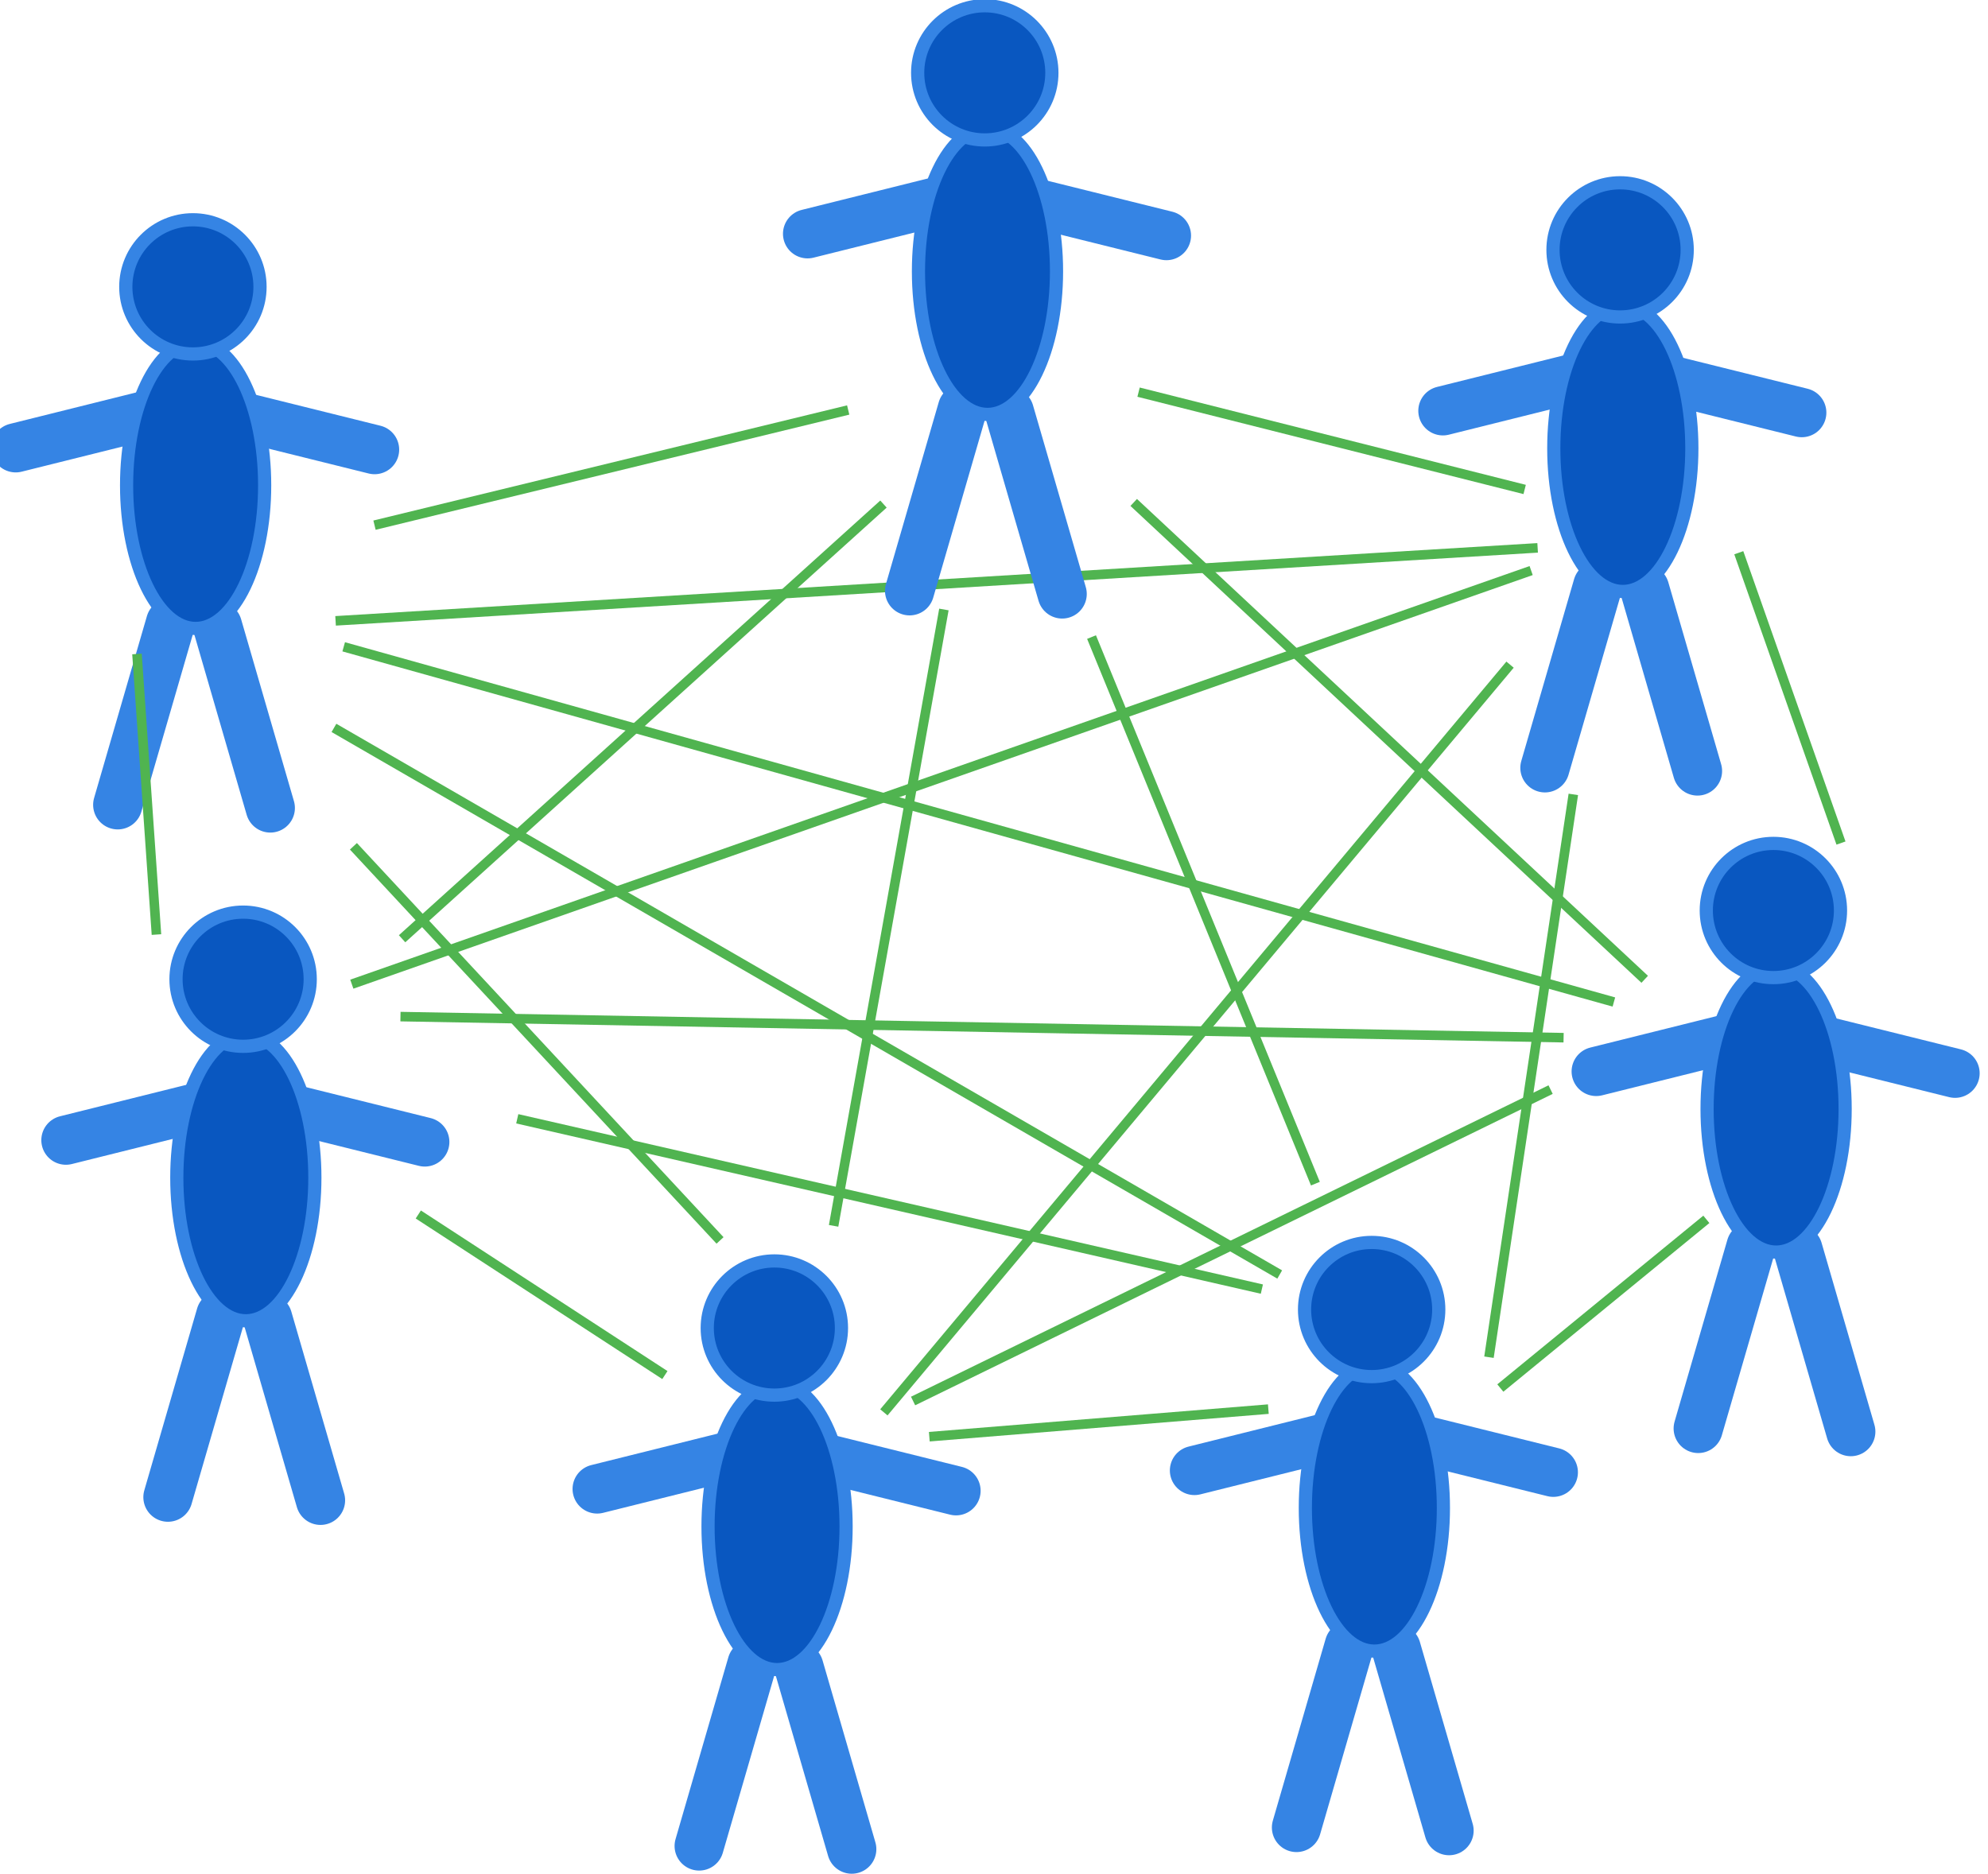 <?xml version="1.0" encoding="UTF-8" standalone="no"?>
<!-- Copyright 2017 mathsisfun.com -->

<svg
   width="139.608"
   height="131.642"
   version="1.0"
   id="svg73"
   sodipodi:docname="probability-many-many.svg"
   inkscape:version="1.2.2 (b0a8486541, 2022-12-01)"
   xmlns:inkscape="http://www.inkscape.org/namespaces/inkscape"
   xmlns:sodipodi="http://sodipodi.sourceforge.net/DTD/sodipodi-0.dtd"
   xmlns:xlink="http://www.w3.org/1999/xlink"
   xmlns="http://www.w3.org/2000/svg"
   xmlns:svg="http://www.w3.org/2000/svg">
  <sodipodi:namedview
     id="namedview75"
     pagecolor="#ffffff"
     bordercolor="#000000"
     borderopacity="0.25"
     inkscape:showpageshadow="2"
     inkscape:pageopacity="0.0"
     inkscape:pagecheckerboard="0"
     inkscape:deskcolor="#d1d1d1"
     showgrid="false"
     inkscape:zoom="5.0993791"
     inkscape:cx="76.676002"
     inkscape:cy="70.890984"
     inkscape:window-width="1422"
     inkscape:window-height="719"
     inkscape:window-x="0"
     inkscape:window-y="0"
     inkscape:window-maximized="1"
     inkscape:current-layer="svg73"
     showguides="false" />
  <defs
     id="defs2" />
  <g
     transform="matrix(0.317,0,0,0.317,469.027,86.674)"
     id="id01"
     style="stroke:#8f7700">
    <path
       d="m -1441.8,-135.4 -11.7,40.3"
       style="fill:none;stroke:#3584e4;stroke-width:10.9;stroke-linecap:round"
       id="path4" />
    <path
       d="m -1446,-181.7 -30.1,7.5"
       style="fill:none;stroke:#3584e4;stroke-width:10.9;stroke-linecap:round"
       id="path6" />
    <path
       d="m -1431.4,-134.7 11.7,40.3"
       style="fill:none;stroke:#3584e4;stroke-width:10.9;stroke-linecap:round"
       id="path8" />
    <path
       d="m -1426.8,-181.3 30.2,7.5"
       style="fill:none;stroke:#3584e4;stroke-width:10.9;stroke-linecap:round"
       id="path10" />
    <ellipse
       cx="-1378"
       cy="-282.8"
       rx="10.9"
       ry="22.6"
       transform="matrix(1.403,0,0,1.403,497.09,230.88)"
       style="color:#000000;overflow:visible;fill:#0957c0;stroke:#3584e4;stroke-width:2.08;stroke-linecap:round;stroke-linejoin:round"
       id="ellipse12" />
    <circle
       cx="-1365.4"
       cy="-357.4"
       r="10.065"
       transform="matrix(1.477,0,0,1.477,579.85,318.019)"
       style="color:#000000;overflow:visible;fill:#0957c0;stroke:#3584e4;stroke-width:1.98;stroke-linecap:round;stroke-linejoin:round"
       id="circle14" />
  </g>
  <path
     d="M 59.565,28.796 26.3,36.885"
     style="fill:none;stroke:#50b450;stroke-width:0.67;stroke-dasharray:none"
     id="path17" />
  <path
     d="m 62.042,35.404 -33.805,30.53"
     style="fill:none;stroke:#50b450;stroke-width:0.67;stroke-dasharray:none"
     id="path19"
     sodipodi:nodetypes="cc" />
  <path
     d="M 66.286,42.808 58.54,86.098"
     style="fill:none;stroke:#50b450;stroke-width:0.67;stroke-dasharray:none"
     id="path21" />
  <path
     d="m 76.653,44.745 15.721,38.391"
     style="fill:none;stroke:#50b450;stroke-width:0.67;stroke-dasharray:none"
     id="path23" />
  <path
     d="M 79.615,35.29 115.5,68.782"
     style="fill:none;stroke:#50b450;stroke-width:0.67;stroke-dasharray:none"
     id="path25" />
  <path
     d="m 79.957,27.543 27.113,6.835"
     style="fill:none;stroke:#50b450;stroke-width:0.67;stroke-dasharray:none"
     id="path27" />
  <path
     d="M 107.981,38.48 23.566,43.606"
     style="fill:none;stroke:#50b450;stroke-width:0.67;stroke-dasharray:none"
     id="path29" />
  <path
     d="M 113.335,70.377 24.136,45.429"
     style="fill:none;stroke:#50b450;stroke-width:0.67;stroke-dasharray:none"
     id="path31" />
  <path
     d="M 89.868,89.516 23.452,51.125"
     style="fill:none;stroke:#50b450;stroke-width:0.67;stroke-dasharray:none"
     id="path33" />
  <path
     d="M 50.565,87.123 24.819,59.441"
     style="fill:none;stroke:#50b450;stroke-width:0.67;stroke-dasharray:none"
     id="path35" />
  <path
     d="M 9.62,45.932 10.987,65.64"
     style="fill:none;stroke:#50b450;stroke-width:0.67;stroke-dasharray:none"
     id="path37" />
  <path
     d="M 107.525,40.074 24.706,69.124"
     style="fill:none;stroke:#50b450;stroke-width:0.67;stroke-dasharray:none"
     id="path39" />
  <path
     d="M 109.804,72.883 28.123,71.402"
     style="fill:none;stroke:#50b450;stroke-width:0.67;stroke-dasharray:none"
     id="path41" />
  <path
     d="M 88.615,90.541 36.325,78.579"
     style="fill:none;stroke:#50b450;stroke-width:0.67;stroke-dasharray:none"
     id="path43" />
  <path
     d="M 46.692,96.579 29.376,85.301"
     style="fill:none;stroke:#50b450;stroke-width:0.67;stroke-dasharray:none"
     id="path45" />
  <path
     d="M 106.044,46.682 62.071,99.199"
     style="fill:none;stroke:#50b450;stroke-width:0.67;stroke-dasharray:none"
     id="path47" />
  <path
     d="M 108.892,76.529 64.122,98.401"
     style="fill:none;stroke:#50b450;stroke-width:0.67;stroke-dasharray:none"
     id="path49" />
  <path
     d="M 89.07,98.971 65.261,100.908"
     style="fill:none;stroke:#50b450;stroke-width:0.67;stroke-dasharray:none"
     id="path51" />
  <path
     d="m 110.487,55.795 -5.924,39.53"
     style="fill:none;stroke:#50b450;stroke-width:0.67;stroke-dasharray:none"
     id="path53" />
  <path
     d="M 119.829,85.642 105.361,97.49"
     style="fill:none;stroke:#50b450;stroke-width:0.67;stroke-dasharray:none"
     id="path55" />
  <path
     d="m 122.107,38.821 7.177,20.392"
     style="fill:none;stroke:#50b450;stroke-width:0.67;stroke-dasharray:none"
     id="path57" />
  <use
     transform="translate(55.609,-15.032)"
     xlink:href="#id01"
     id="use59"
     x="0"
     y="0"
     style="stroke:#3584e4" />
  <use
     transform="translate(100.225,-2.598)"
     xlink:href="#id01"
     id="use61"
     x="0"
     y="0"
     style="stroke:#3584e4" />
  <use
     transform="translate(110.99,43.802)"
     xlink:href="#id01"
     id="use63"
     x="0"
     y="0"
     style="stroke:#3584e4" />
  <use
     transform="translate(82.778,71.828)"
     xlink:href="#id01"
     id="use65"
     x="0"
     y="0"
     style="stroke:#3584e4" />
  <use
     transform="translate(40.832,73.127)"
     xlink:href="#id01"
     id="use67"
     x="0"
     y="0"
     style="stroke:#3584e4" />
  <use
     transform="translate(3.526,48.628)"
     xlink:href="#id01"
     id="use69"
     x="0"
     y="0"
     style="stroke:#3584e4" />
</svg>

